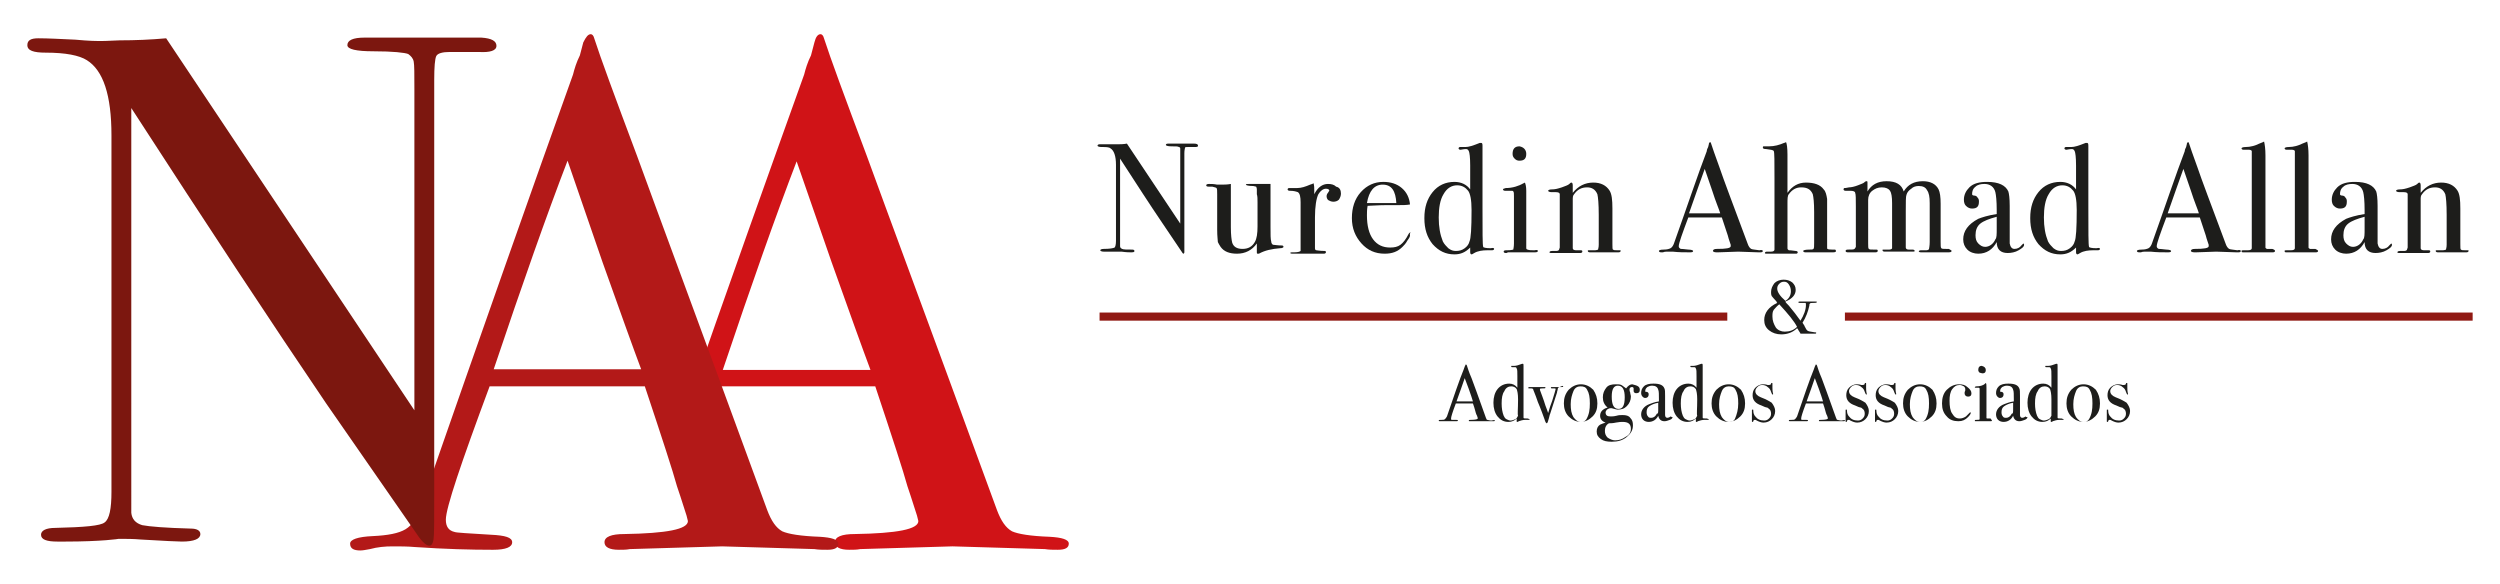 <svg xmlns="http://www.w3.org/2000/svg" xmlns:xlink="http://www.w3.org/1999/xlink" id="Layer_1" x="0px" y="0px" viewBox="0 0 365.6 85.4" style="enable-background:new 0 0 365.6 85.4;" xml:space="preserve"><style type="text/css">	.st0{fill:#D01317;}	.st1{fill:#B31918;}	.st2{fill:#7C170F;}	.st3{fill:#1D1D1B;}	.st4{fill:none;stroke:#901913;stroke-width:1.188;stroke-miterlimit:10;}</style><g>	<g>		<g>			<g>				<path class="st0" d="M98.7,64.3c9.1-26.1,13.2-37.5,18.9-53.4c0.2-0.8,0.5-1.8,1-2.8l0.5-1.9c0.2-0.8,0.5-1.2,0.9-1.2     c0.2,0,0.4,0.2,0.5,0.6c0.9,2.8,3,8.5,6.3,17.3c2.5,6.9,8.9,24.1,19,51.7c0.6,1.6,1.3,2.6,2.2,3.1c0.9,0.4,2.7,0.7,5.5,0.8     c1.8,0.1,2.8,0.4,2.8,1c0,0.6-0.5,0.9-1.6,0.9c-0.7,0-1.3,0-1.9-0.1l-13.5-0.4l-13.5,0.4c-0.5,0.1-1,0.1-1.6,0.1     c-1.4,0-2.1-0.4-2.1-1.1c0-0.8,1-1.2,2.9-1.2c6.2-0.1,9.3-0.7,9.3-1.9c0-0.1-0.1-0.3-0.2-0.8l-0.9-2.8l-0.5-1.5     c-0.6-2.2-2.2-7.1-4.7-14.6h-22.7c-4.2,11.3-4.8,11.8-4.8,13.5c0,1,0.9,7.8,1.7,8c0.2,0.1,0,0,3.3,0.2c2.1,0.1,3.1,0.4,3.1,1.1      M127.3,54.1c-1.2-3.2-3.1-8.5-5.7-15.8l-5.1-14.7c-3,7.8-6.6,18-10.8,30.5H127.3z"></path>			</g>			<g>				<path class="st1" d="M122.6,79.5c0,0.6-0.5,0.9-1.6,0.9c-0.7,0-1.3,0-1.9-0.1l-13.5-0.4l-13.5,0.4c-0.5,0.1-1,0.1-1.6,0.1     c-1.4,0-2.1-0.4-2.1-1.1c0-0.8,1-1.2,2.9-1.2c6.2-0.1,9.3-0.7,9.3-1.9c0-0.1-0.1-0.3-0.2-0.8l-0.9-2.8L99,71.1     c-0.6-2.2-2.2-7.1-4.7-14.6H71.6c-4.2,11.3-6.4,17.8-6.4,19.5c0,1,0.4,1.6,1.3,1.8c0.2,0.1,2,0.2,5.3,0.4     c2.1,0.1,3.1,0.4,3.1,1.1c0,0.7-0.9,1.1-2.8,1.1c-3.3,0-7-0.1-11.4-0.4c-1.1-0.1-2.2-0.1-3.3-0.1c-1.1,0-2.2,0.1-3.3,0.4     c-0.6,0.1-1,0.2-1.4,0.2c-1,0-1.5-0.3-1.5-1c0-0.6,1.1-1,3.3-1.1c2.2-0.1,3.8-0.4,4.8-1c1-0.6,1.8-1.8,2.3-3.5     c9.1-26.1,16.5-47.1,22.2-63c0.2-0.8,0.5-1.8,1-2.8l0.5-1.9C85.7,5.4,86,5,86.4,5c0.2,0,0.4,0.2,0.5,0.6c0.9,2.8,3,8.5,6.3,17.3     c2.5,6.9,8.9,24.1,19,51.7c0.6,1.6,1.3,2.6,2.2,3.1c0.9,0.4,2.7,0.7,5.5,0.8C121.6,78.6,122.6,78.9,122.6,79.5z M93.8,54.1     c-1.2-3.2-3.1-8.5-5.7-15.8L83,23.5c-3,7.8-6.6,18-10.8,30.5H93.8z"></path>			</g>		</g>		<g>			<path class="st2" d="M72.6,6.7c0,0.7-0.9,1-2.6,0.9h-2.3h-1.9c-1.1,0-1.8,0.2-2,0.6c-0.2,0.4-0.3,1.6-0.3,3.5v60.7    c0,3.7,0,5.9-0.1,6.5c-0.1,0.6-0.3,0.9-0.6,0.9c-0.4,0-0.9-0.4-1.5-1.2L47.7,59c-7.8-11.5-17.3-25.9-28.5-43.2V75    c0.1,0.9,0.6,1.5,1.6,1.8c1,0.2,3.4,0.4,7.1,0.5c0.9,0,1.4,0.3,1.4,0.8c0,0.7-0.9,1.1-2.7,1.1c-0.6,0-2.6-0.1-6-0.3    c-1.1-0.1-2.2-0.1-3.3-0.1c0.1,0-0.5,0.1-1.8,0.2c-1.3,0.1-3.3,0.2-6,0.2H8.4c-1.6,0-2.4-0.3-2.4-1c0-0.6,0.7-1,2.1-1    c4.2-0.1,6.6-0.3,7.2-0.8c0.7-0.5,1-2,1-4.5V19.8c0-5.9-1.2-9.5-3.6-11c-1.1-0.7-3.1-1.1-6-1.1C4.9,7.7,4,7.4,4,6.6    c0-0.7,0.5-1,1.6-1C7,5.6,8.8,5.7,11,5.8C13.1,6,14.3,6,14.5,6c0.2,0,1.2,0,3-0.1c2.3,0,4.6-0.1,6.8-0.3L60.6,60V13    c0-2.2,0-3.5-0.1-4c-0.1-0.5-0.4-0.8-0.8-1.1c-0.5-0.2-2.2-0.4-5.1-0.4c-2.5,0-3.8-0.3-3.8-0.9c0-0.7,0.8-1.1,2.5-1.1H57    c0.9,0,1.9,0,3,0c1.1,0,1.8,0,2,0c0.1,0,0.7,0,1.9,0c1.1,0,2.2,0,3.2,0h3.3C71.9,5.6,72.6,6,72.6,6.7z"></path>		</g>	</g>	<g>		<g>			<path class="st3" d="M175.2,21.3c0,0.2-0.2,0.2-0.6,0.2h-0.5h-0.4c-0.2,0-0.4,0-0.4,0.1c0,0.1-0.1,0.3-0.1,0.8v13.1    c0,0.8,0,1.3,0,1.4c0,0.1-0.1,0.2-0.1,0.2c-0.1,0-0.2-0.1-0.3-0.3l-2.9-4.3c-1.7-2.5-3.7-5.6-6.1-9.3V36c0,0.2,0.1,0.3,0.3,0.4    c0.2,0.1,0.7,0.1,1.5,0.1c0.2,0,0.3,0.1,0.3,0.2c0,0.2-0.2,0.2-0.6,0.2c-0.1,0-0.6,0-1.3-0.1c-0.2,0-0.5,0-0.7,0c0,0-0.1,0-0.4,0    c-0.3,0-0.7,0-1.3,0h-0.2c-0.3,0-0.5-0.1-0.5-0.2s0.2-0.2,0.5-0.2c0.9,0,1.4-0.1,1.6-0.2c0.1-0.1,0.2-0.4,0.2-1V24.1    c0-1.3-0.3-2.1-0.8-2.4c-0.2-0.2-0.7-0.2-1.3-0.2c-0.4,0-0.6-0.1-0.6-0.2c0-0.1,0.1-0.2,0.3-0.2c0.3,0,0.7,0,1.2,0    c0.5,0,0.7,0,0.7,0c0,0,0.3,0,0.6,0c0.5,0,1,0,1.5-0.1l7.8,11.7V22.6c0-0.5,0-0.8,0-0.9s-0.1-0.2-0.2-0.2    c-0.1-0.1-0.5-0.1-1.1-0.1c-0.5,0-0.8-0.1-0.8-0.2c0-0.2,0.2-0.2,0.5-0.2h0.8c0.2,0,0.4,0,0.6,0c0.2,0,0.4,0,0.4,0    c0,0,0.2,0,0.4,0c0.2,0,0.5,0,0.7,0h0.7C175,21,175.2,21.1,175.2,21.3z"></path>			<path class="st3" d="M187.7,36.1c0,0.1-0.2,0.2-0.5,0.2c-1.2,0.1-2.2,0.3-3.1,0.8c-0.1,0-0.1,0-0.2,0c-0.1,0-0.1-0.1-0.1-0.2    v-1.3c-0.7,1-1.7,1.5-2.9,1.5c-1.1,0-1.9-0.3-2.4-1c-0.2-0.3-0.3-0.5-0.4-0.7c0-0.2-0.1-0.8-0.1-1.8v-5.2c0-0.5,0-0.8-0.1-0.9    c-0.1-0.1-0.3-0.1-0.6-0.2h-0.3c-0.4,0-0.6,0-0.6-0.2c0-0.1,0.1-0.2,0.4-0.2c0.3,0,0.7,0,1.2,0.1c0.3,0,0.4,0,0.5,0    c0.5,0,1,0,1.5-0.1v6.3c0,1.2,0.1,1.9,0.2,2.3c0.2,0.6,0.7,0.9,1.5,0.9c0.8,0,1.4-0.3,1.8-1c0.3-0.5,0.4-1.3,0.4-2.3v-3.5    c0-0.5,0-0.9-0.1-1.2v-0.7c0-0.2-0.1-0.4-0.1-0.4c-0.1,0-0.3-0.1-0.5-0.1c-0.6,0-1-0.1-1-0.2c0-0.1,0.2-0.1,0.5-0.1h0.2    c0.1,0,0.5,0,1.2,0c0.9,0,1.5,0,1.7,0v6.3c0,1.1,0,1.8,0.1,2.1c0,0.3,0.2,0.5,0.3,0.5c0.2,0,0.6,0.1,1.3,0.1    C187.6,35.9,187.7,36,187.7,36.1z"></path>			<path class="st3" d="M196.1,28.3c0,0.3-0.1,0.6-0.3,0.9c-0.2,0.2-0.5,0.3-0.8,0.3c-0.3,0-0.5-0.1-0.7-0.2s-0.3-0.4-0.3-0.6    c0-0.2,0.1-0.4,0.2-0.5c0.1-0.2,0.2-0.3,0.2-0.3c0-0.2-0.2-0.3-0.5-0.3c-0.4,0-0.8,0.3-1.1,0.8c-0.3,0.6-0.5,1.8-0.5,3.4v4.5    c0,0.2,0.1,0.3,0.2,0.3c0.1,0,0.5,0.1,1.2,0.1c0.2,0,0.2,0.1,0.2,0.2c0,0.1-0.1,0.2-0.3,0.2c-0.3,0-0.7,0-1,0c-0.3,0-0.9,0-1.7,0    c-0.4,0-0.8,0-1,0c-0.2,0-0.4,0-0.8,0c-0.2,0-0.4,0-0.4-0.1c0-0.1,0.1-0.1,0.3-0.1h0.3c0.5,0,0.8-0.1,0.9-0.2c0-0.1,0-0.3,0-0.8    v-6.3c0-0.8-0.1-1.3-0.4-1.5c-0.3-0.1-0.6-0.2-1.2-0.2c-0.2,0-0.3-0.1-0.3-0.2c0-0.1,0.1-0.2,0.2-0.2h0.2c0.2,0,0.5,0,0.7,0    c0.2,0,0.3,0,0.3,0c0.6,0,1.2-0.2,1.9-0.5l0.3-0.1l0.2-0.1c0.1,0.4,0.1,0.7,0.1,1.1v0.5c0.5-1,1.2-1.5,2-1.5    c0.5,0,0.9,0.1,1.2,0.4C195.9,27.4,196.1,27.8,196.1,28.3z"></path>			<path class="st3" d="M206.2,34.4c0,0.2-0.1,0.4-0.4,0.8c-0.2,0.4-0.5,0.7-0.7,0.9c-0.7,0.7-1.5,1-2.6,1c-1.4,0-2.5-0.5-3.4-1.5    c-0.9-1-1.4-2.2-1.4-3.7c0-1.5,0.4-2.8,1.3-3.8c0.9-1,2-1.5,3.3-1.5c1.1,0,2,0.3,2.7,0.9c0.7,0.6,1.1,1.4,1.2,2.4    c-0.5,0.1-1.1,0.1-1.9,0.1h-1.6c-0.1,0-1,0-2.7,0.1c-0.1,0.5-0.1,1-0.1,1.4c0,1.5,0.3,2.7,0.9,3.5c0.6,0.8,1.4,1.2,2.5,1.2    c0.6,0,1.1-0.1,1.5-0.4c0.4-0.3,0.8-0.8,1.2-1.6c0.1-0.1,0.1-0.2,0.3-0.2C206.1,34.2,206.2,34.3,206.2,34.4z M204.2,29.7    c-0.1-1.8-0.7-2.7-2-2.7c-1.2,0-2,0.9-2.3,2.7H204.2z"></path>			<path class="st3" d="M218.5,36.4c0,0.1-0.1,0.2-0.3,0.2h-0.1c-0.1,0-0.3,0-0.4,0h-0.2c-0.7,0-1.4,0.1-1.9,0.4    c-0.2,0.1-0.3,0.2-0.4,0.2c-0.1,0-0.2-0.1-0.2-0.3l0-0.7c-0.7,0.7-1.4,1-2.3,1c-1.3,0-2.3-0.5-3.2-1.5c-0.8-1-1.2-2.2-1.2-3.8    c0-1.6,0.4-2.8,1.2-3.8c0.8-1,1.9-1.5,3.2-1.5c1,0,1.8,0.4,2.3,1.1v-3.5c0-1.2-0.1-1.9-0.2-2.1c-0.1-0.2-0.2-0.3-0.4-0.3    c-0.4,0-0.7,0.1-0.8,0.1c-0.2,0-0.3-0.1-0.3-0.2c0-0.1,0.1-0.2,0.2-0.2l0.8,0c0.5,0,1.1-0.2,2.1-0.6c0.1,0,0.1,0,0.2,0    c0.2,0,0.2,0.2,0.2,0.5c0,0.1,0,0.3,0,0.5c0,0.2,0,0.5,0,0.6v7.8c0,3.6,0,5.5,0.1,5.8c0,0.1,0.4,0.2,1.1,0.2    C218.4,36.2,218.5,36.3,218.5,36.4z M215.2,30.7c0-1.5-0.2-2.4-0.5-2.8c-0.4-0.5-0.9-0.8-1.6-0.8c-0.8,0-1.5,0.4-2,1.3    c-0.5,0.8-0.7,2-0.7,3.4c0,1.4,0.2,2.5,0.6,3.5c0.2,0.4,0.5,0.7,0.8,1c0.4,0.3,0.7,0.4,1.1,0.4c0.5,0,0.9-0.1,1.3-0.4    c0.4-0.3,0.6-0.6,0.7-1C215.1,34.9,215.2,33.4,215.2,30.7z"></path>			<path class="st3" d="M224.9,36.7c0,0.1-0.1,0.2-0.4,0.2c0,0-0.2,0-0.5,0c-0.5,0-0.8,0-1.1,0h-2.4c-0.1,0.1-0.2,0.1-0.3,0.1    c-0.2,0-0.3-0.1-0.3-0.2c0-0.2,0.2-0.2,0.5-0.2c0.6,0,0.9-0.1,0.9-0.1s0.1-0.4,0.1-0.9v-6.9c0-0.4,0-0.6-0.1-0.7    c0-0.1-0.1-0.1-0.3-0.1h-0.7c-0.1,0-0.1,0-0.2,0c-0.2,0-0.3-0.1-0.3-0.2c0-0.1,0.1-0.1,0.4-0.2c1,0,1.9-0.3,2.6-0.7l0.2-0.1    c0.1,0.2,0.2,0.6,0.2,1.2c0,0,0,0,0,0.2c0,0.2,0,0.5,0,0.9v6.2c0,0.6,0,1,0,1.1c0,0.1,0.1,0.2,0.2,0.2c0.2,0.1,0.6,0.1,1,0.1    C224.8,36.5,224.9,36.6,224.9,36.7z M223.2,22.5c0,0.7-0.3,1-1,1c-0.3,0-0.5-0.1-0.7-0.3c-0.2-0.2-0.3-0.4-0.3-0.7    c0-0.7,0.3-1.1,1-1.1C222.8,21.5,223.2,21.9,223.2,22.5z"></path>			<path class="st3" d="M237,36.7c0,0.1-0.1,0.2-0.3,0.2h-0.3c-0.3,0-0.6,0-1.1,0c-1.5,0-2.4,0-2.6,0h-0.2c-0.2,0-0.3-0.1-0.3-0.2    c0-0.1,0-0.1,0.1-0.1c0.1,0,0.4,0,0.9,0c0.3,0,0.5-0.1,0.5-0.1c0-0.1,0.1-0.3,0.1-0.7v-4.4c0-1.6-0.1-2.6-0.2-3    c-0.3-0.7-0.8-1-1.5-1c-0.8,0-1.4,0.3-1.9,1c-0.2,0.2-0.2,0.5-0.2,0.8v7.1c0,0.2,0.2,0.3,0.5,0.3l0.7,0c0.2,0,0.2,0.1,0.2,0.2    c0,0.1-0.1,0.2-0.3,0.2h-0.4c-0.3,0-0.9,0-1.6,0c-0.2,0-0.5,0-1.1,0s-0.9,0-1,0h-0.1c-0.2,0-0.3,0-0.3-0.1c0-0.1,0.1-0.2,0.4-0.2    c0.2,0,0.4,0,0.6,0c0.2,0,0.4-0.1,0.4-0.2l0.1-0.3v-4.9c0-1.7,0-2.7,0-2.9c0-0.2-0.2-0.3-0.6-0.3c-0.1,0-0.3,0-0.5,0h-0.1    c-0.3,0-0.5-0.1-0.5-0.2c0-0.1,0.2-0.2,0.5-0.2c0.5,0,0.9-0.1,1.5-0.3c0.5-0.2,0.9-0.3,1.1-0.5c0.1-0.1,0.2-0.2,0.3-0.2    c0.1,0,0.2,0.1,0.2,0.4v1.1c0.8-1,1.8-1.5,3-1.5c1.1,0,1.9,0.4,2.4,1.2c0.3,0.5,0.4,1.3,0.4,2.6v5.2c0,0.5,0,0.8,0.1,0.8    c0.1,0.1,0.3,0.1,0.7,0.1c0,0,0.1,0,0.3,0h0.2C236.9,36.6,237,36.6,237,36.7z"></path>			<path class="st3" d="M257.8,36.7c0,0.1-0.1,0.2-0.3,0.2c-0.2,0-0.3,0-0.4,0l-2.9-0.1l-2.9,0.1c-0.1,0-0.2,0-0.3,0    c-0.3,0-0.5-0.1-0.5-0.2c0-0.2,0.2-0.3,0.6-0.3c1.3,0,2-0.1,2-0.4c0,0,0-0.1,0-0.2l-0.2-0.6l-0.1-0.3c-0.1-0.5-0.5-1.5-1-3.1    h-4.9c-0.9,2.4-1.4,3.8-1.4,4.2c0,0.2,0.1,0.3,0.3,0.4c0,0,0.4,0,1.1,0.1c0.4,0,0.7,0.1,0.7,0.2c0,0.2-0.2,0.2-0.6,0.2    c-0.7,0-1.5,0-2.4-0.1c-0.2,0-0.5,0-0.7,0c-0.2,0-0.5,0-0.7,0.1c-0.1,0-0.2,0-0.3,0c-0.2,0-0.3-0.1-0.3-0.2    c0-0.1,0.2-0.2,0.7-0.2c0.5,0,0.8-0.1,1-0.2c0.2-0.1,0.4-0.4,0.5-0.7c2-5.6,3.5-10.1,4.8-13.5c0-0.2,0.1-0.4,0.2-0.6l0.1-0.4    c0-0.2,0.1-0.3,0.2-0.3c0,0,0.1,0,0.1,0.1c0.2,0.6,0.6,1.8,1.3,3.7c0.5,1.5,1.9,5.2,4.1,11.1c0.1,0.3,0.3,0.6,0.5,0.7    c0.2,0.1,0.6,0.1,1.2,0.2C257.6,36.5,257.8,36.6,257.8,36.7z M251.6,31.3c-0.2-0.7-0.7-1.8-1.2-3.4l-1.1-3.2    c-0.6,1.7-1.4,3.9-2.3,6.5H251.6z"></path>			<path class="st3" d="M268.5,36.7c0,0.1-0.1,0.2-0.4,0.2c-0.1,0-0.2,0-0.3,0c-0.5,0-1.7,0-3.5,0h-0.3c-0.2,0-0.3-0.1-0.3-0.2    c0-0.1,0.3-0.2,0.9-0.2c0.3,0,0.5,0,0.6-0.1c0.1-0.1,0.1-0.4,0.1-0.9V31c0-1.4-0.1-2.2-0.2-2.6c-0.3-0.7-0.8-1-1.7-1    c-0.7,0-1.3,0.3-1.8,1c-0.2,0.2-0.2,0.7-0.2,1.4v5.8c0,0.4,0,0.6,0,0.7c0,0.2,0.1,0.2,0.2,0.3c0.1,0,0.4,0,1,0.1    c0.2,0,0.3,0.1,0.3,0.2c0,0.1-0.1,0.2-0.2,0.2h-0.2h-1.8c-1.3,0-2,0-2.1,0h-0.2c-0.2,0-0.3,0-0.3-0.1c0-0.1,0.1-0.2,0.3-0.2h0.3    l0.3,0c0.3,0,0.5-0.1,0.5-0.3V26c0-2.4,0-3.7-0.1-3.9c-0.1-0.2-0.5-0.2-1.1-0.3c-0.4,0-0.5-0.1-0.5-0.2c0-0.1,0-0.2,0.1-0.2    c0.1,0,0.3,0,0.8,0c0.8,0,1.5-0.2,2.2-0.5c0.1,0,0.2-0.1,0.3-0.1c0.1,0.2,0.2,0.8,0.2,1.8v5.6c0.7-1,1.6-1.5,2.7-1.5    c1.2,0,2.1,0.3,2.6,1c0.3,0.3,0.4,0.8,0.5,1.4c0,0.2,0,0.7,0,1.5v5.7c0,0.2,0.4,0.2,1.2,0.2C268.4,36.6,268.5,36.6,268.5,36.7z"></path>			<path class="st3" d="M285.4,36.7c0,0.1-0.1,0.2-0.4,0.2c0,0-0.2,0-0.5,0c-0.3,0-0.7,0-1.2,0c0,0-0.8,0-2.4,0    c-0.2,0-0.3-0.1-0.3-0.1c0-0.1,0.1-0.2,0.3-0.2h0.2h0.6c0.2,0,0.4-0.1,0.4-0.2c0-0.1,0.1-0.4,0.1-1v-5.7c0-0.9-0.1-1.5-0.4-1.9    c-0.2-0.4-0.6-0.6-1.2-0.6c-0.4,0-0.8,0.1-1.1,0.4c-0.3,0.2-0.6,0.5-0.7,0.9c-0.1,0.2-0.1,1.1-0.1,2.5v4.3c0,0.5,0,0.8,0,0.9    c0,0.2,0.2,0.3,0.4,0.3h0.6c0.2,0,0.3,0.1,0.3,0.2c0,0.1-0.1,0.1-0.3,0.1h-0.2c-0.2,0-0.7,0-1.5,0c-0.3,0-0.7,0-1.2,0    c-0.5,0-0.8,0-0.9,0h-0.3c-0.2,0-0.3-0.1-0.3-0.2c0-0.1,0-0.1,0.1-0.1c0.1,0,0.4,0,0.9,0c0.2,0,0.4-0.1,0.4-0.2l0-0.3v-6.3    c0-0.9-0.1-1.5-0.3-1.8c-0.2-0.3-0.6-0.5-1.2-0.5c-0.6,0-1,0.2-1.4,0.5c-0.4,0.3-0.6,0.8-0.6,1.3v6.4c0,0.5,0,0.7,0.1,0.8    c0.1,0.1,0.3,0.1,0.7,0.1h0.2c0.1,0,0.2,0,0.2,0c0.2,0,0.2,0.1,0.2,0.2c0,0.1-0.1,0.2-0.3,0.2h-0.2c-0.4,0-0.9,0-1.7,0h-2.2    c-0.2,0-0.3-0.1-0.3-0.2c0-0.1,0.1-0.2,0.3-0.2c0.6,0,0.9,0,1-0.1c0.1-0.1,0.1-0.1,0.2-0.3v-5.9c0-1.1,0-1.8-0.1-2    c0-0.2-0.3-0.3-0.7-0.3h-0.3c-0.1,0-0.3,0-0.4,0c-0.2,0-0.3-0.1-0.3-0.2c0-0.1,0-0.1,0.1-0.2c0.1,0,0.3,0,0.7-0.1    c0.3,0,0.8-0.1,1.3-0.3c0.5-0.2,0.8-0.3,0.9-0.4c0.2-0.2,0.3-0.2,0.4-0.2c0.1,0,0.1,0.1,0.1,0.2c0,0.1,0,0.5,0,1.3    c0.6-1,1.5-1.5,2.8-1.5c1.4,0,2.2,0.5,2.5,1.5c0.6-1,1.5-1.5,2.8-1.5c1.1,0,1.9,0.4,2.3,1.2c0.2,0.4,0.3,1.1,0.3,2.1v5.6    c0,0.5,0,0.8,0.1,0.9c0.1,0.1,0.3,0.1,0.7,0.1h0.4C285.3,36.6,285.4,36.6,285.4,36.7z"></path>			<path class="st3" d="M296,35.8c0,0.3-0.3,0.5-0.8,0.8c-0.5,0.3-1.1,0.4-1.6,0.4c-1,0-1.6-0.5-1.6-1.6c-0.6,1.1-1.5,1.7-2.7,1.7    c-0.6,0-1.2-0.2-1.6-0.6c-0.4-0.4-0.6-0.9-0.6-1.5c0-1.2,0.7-2.2,2.2-3c0.5-0.2,1.4-0.5,2.7-0.7v-0.6c0-1.3-0.1-2.2-0.2-2.6    c-0.2-0.8-0.8-1.2-1.6-1.2c-0.5,0-1,0.1-1.3,0.4c-0.4,0.3-0.5,0.7-0.5,1.1c0,0.1,0.1,0.2,0.3,0.2c0.2,0,0.4,0.1,0.5,0.3    c0.2,0.2,0.2,0.4,0.2,0.6c0,0.7-0.3,1-1,1c-0.3,0-0.6-0.1-0.9-0.4c-0.2-0.2-0.3-0.5-0.3-0.9c0-0.7,0.3-1.3,0.8-1.8    c0.6-0.6,1.5-0.8,2.6-0.8c1.7,0,2.7,0.5,3.1,1.4c0.1,0.3,0.2,1,0.2,2.1v4.3c0,0.7,0,1.1,0,1.2c0.1,0.5,0.3,0.8,0.7,0.8    c0.4,0,0.8-0.2,1-0.5c0.2-0.2,0.3-0.3,0.3-0.3C296,35.7,296,35.7,296,35.8z M292,33.4v-1.7c-1.1,0.3-1.9,0.6-2.4,1    c-0.5,0.4-0.7,1-0.7,1.7c0,0.5,0.1,0.9,0.4,1.2c0.3,0.3,0.6,0.5,1,0.5c0.6,0,1.2-0.4,1.5-1.1C292,34.8,292,34.3,292,33.4z"></path>			<path class="st3" d="M307.1,36.4c0,0.1-0.1,0.2-0.3,0.2h-0.1c-0.1,0-0.3,0-0.4,0h-0.2c-0.7,0-1.4,0.1-1.9,0.4    c-0.2,0.1-0.3,0.2-0.4,0.2c-0.1,0-0.2-0.1-0.2-0.3l0-0.7c-0.7,0.7-1.4,1-2.3,1c-1.3,0-2.3-0.5-3.2-1.5c-0.8-1-1.2-2.2-1.2-3.8    c0-1.6,0.4-2.8,1.2-3.8c0.8-1,1.9-1.5,3.2-1.5c1,0,1.8,0.4,2.3,1.1v-3.5c0-1.2-0.1-1.9-0.2-2.1c-0.1-0.2-0.2-0.3-0.4-0.3    c-0.4,0-0.7,0.1-0.8,0.1c-0.2,0-0.3-0.1-0.3-0.2c0-0.1,0.1-0.2,0.2-0.2l0.8,0c0.5,0,1.1-0.2,2.1-0.6c0.1,0,0.1,0,0.2,0    c0.2,0,0.2,0.2,0.2,0.5c0,0.1,0,0.3,0,0.5c0,0.2,0,0.5,0,0.6v7.8c0,3.6,0,5.5,0.1,5.8c0,0.1,0.4,0.2,1.1,0.2    C307,36.2,307.1,36.3,307.1,36.4z M303.7,30.7c0-1.5-0.2-2.4-0.5-2.8c-0.4-0.5-0.9-0.8-1.6-0.8c-0.8,0-1.5,0.4-2,1.3    c-0.5,0.8-0.7,2-0.7,3.4c0,1.4,0.2,2.5,0.6,3.5c0.2,0.4,0.5,0.7,0.8,1c0.4,0.3,0.7,0.4,1.1,0.4c0.5,0,0.9-0.1,1.3-0.4    c0.4-0.3,0.6-0.6,0.7-1C303.6,34.9,303.7,33.4,303.7,30.7z"></path>			<path class="st3" d="M327.7,36.7c0,0.1-0.1,0.2-0.3,0.2c-0.2,0-0.3,0-0.4,0l-2.9-0.1l-2.9,0.1c-0.1,0-0.2,0-0.3,0    c-0.3,0-0.5-0.1-0.5-0.2c0-0.2,0.2-0.3,0.6-0.3c1.3,0,2-0.1,2-0.4c0,0,0-0.1,0-0.2l-0.2-0.6l-0.1-0.3c-0.1-0.5-0.5-1.5-1-3.1    h-4.9c-0.9,2.4-1.4,3.8-1.4,4.2c0,0.2,0.1,0.3,0.3,0.4c0,0,0.4,0,1.1,0.1c0.4,0,0.7,0.1,0.7,0.2c0,0.2-0.2,0.2-0.6,0.2    c-0.7,0-1.5,0-2.4-0.1c-0.2,0-0.5,0-0.7,0s-0.5,0-0.7,0.1c-0.1,0-0.2,0-0.3,0c-0.2,0-0.3-0.1-0.3-0.2c0-0.1,0.2-0.2,0.7-0.2    c0.5,0,0.8-0.1,1-0.2c0.2-0.1,0.4-0.4,0.5-0.7c2-5.6,3.5-10.1,4.8-13.5c0-0.2,0.1-0.4,0.2-0.6l0.1-0.4c0-0.2,0.1-0.3,0.2-0.3    c0,0,0.1,0,0.1,0.1c0.2,0.6,0.6,1.8,1.3,3.7c0.5,1.5,1.9,5.2,4.1,11.1c0.1,0.3,0.3,0.6,0.5,0.7c0.2,0.1,0.6,0.1,1.2,0.2    C327.5,36.5,327.7,36.6,327.7,36.7z M321.6,31.3c-0.2-0.7-0.7-1.8-1.2-3.4l-1.1-3.2c-0.6,1.7-1.4,3.9-2.3,6.5H321.6z"></path>			<path class="st3" d="M332.7,36.7c0,0.1-0.1,0.2-0.3,0.2h-0.3c0,0-0.4,0-1.2,0h-0.7c-0.1,0-0.7,0-1.8,0c-0.1,0-0.2,0-0.3,0    c-0.2,0-0.3,0-0.3-0.2c0-0.1,0.1-0.1,0.3-0.1h0.6c0.4,0,0.6-0.1,0.6-0.3c0-0.1,0-0.7,0-1.8V22.9c0-0.5,0-0.8,0-0.8    c0-0.1-0.2-0.2-0.4-0.2h-0.2h-0.6c-0.2,0-0.3-0.1-0.3-0.2c0-0.1,0.2-0.2,0.6-0.2c0.7,0,1.4-0.2,2-0.5l0.5-0.2l0.2-0.1    c0.1,0.4,0.2,1.1,0.2,2v1.6v11.1c0,0.5,0,0.7,0,0.8c0,0.1,0.1,0.1,0.2,0.2c0,0,0.3,0,0.8,0C332.6,36.5,332.7,36.6,332.7,36.7z"></path>			<path class="st3" d="M339,36.7c0,0.1-0.1,0.2-0.3,0.2h-0.3c0,0-0.4,0-1.2,0h-0.7c-0.1,0-0.7,0-1.8,0c-0.1,0-0.2,0-0.3,0    c-0.2,0-0.3,0-0.3-0.2c0-0.1,0.1-0.1,0.3-0.1h0.6c0.4,0,0.6-0.1,0.6-0.3c0-0.1,0-0.7,0-1.8V22.9c0-0.5,0-0.8,0-0.8    c0-0.1-0.2-0.2-0.4-0.2H335h-0.6c-0.2,0-0.3-0.1-0.3-0.2c0-0.1,0.2-0.2,0.6-0.2c0.7,0,1.4-0.2,2-0.5l0.5-0.2l0.2-0.1    c0.1,0.4,0.2,1.1,0.2,2v1.6v11.1c0,0.5,0,0.7,0,0.8c0,0.1,0.1,0.1,0.2,0.2c0,0,0.3,0,0.8,0C338.8,36.5,339,36.6,339,36.7z"></path>			<path class="st3" d="M349.8,35.8c0,0.3-0.3,0.5-0.8,0.8c-0.5,0.3-1.1,0.4-1.6,0.4c-1,0-1.6-0.5-1.6-1.6c-0.6,1.1-1.5,1.7-2.7,1.7    c-0.6,0-1.2-0.2-1.6-0.6c-0.4-0.4-0.6-0.9-0.6-1.5c0-1.2,0.7-2.2,2.2-3c0.5-0.2,1.4-0.5,2.7-0.7v-0.6c0-1.3-0.1-2.2-0.2-2.6    c-0.2-0.8-0.8-1.2-1.6-1.2c-0.5,0-1,0.1-1.3,0.4c-0.4,0.3-0.5,0.7-0.5,1.1c0,0.1,0.1,0.2,0.3,0.2c0.2,0,0.4,0.1,0.5,0.3    c0.2,0.2,0.2,0.4,0.2,0.6c0,0.7-0.3,1-1,1c-0.3,0-0.6-0.1-0.9-0.4c-0.2-0.2-0.3-0.5-0.3-0.9c0-0.7,0.3-1.3,0.8-1.8    c0.6-0.6,1.5-0.8,2.6-0.8c1.7,0,2.7,0.5,3.1,1.4c0.1,0.3,0.2,1,0.2,2.1v4.3c0,0.7,0,1.1,0,1.2c0.1,0.5,0.3,0.8,0.7,0.8    c0.4,0,0.8-0.2,1-0.5c0.2-0.2,0.3-0.3,0.3-0.3C349.8,35.7,349.8,35.7,349.8,35.8z M345.8,33.4v-1.7c-1.1,0.3-1.9,0.6-2.4,1    c-0.5,0.4-0.7,1-0.7,1.7c0,0.5,0.1,0.9,0.4,1.2c0.3,0.3,0.6,0.5,1,0.5c0.6,0,1.2-0.4,1.5-1.1C345.8,34.8,345.8,34.3,345.8,33.4z"></path>			<path class="st3" d="M361,36.7c0,0.1-0.1,0.2-0.3,0.2h-0.3c-0.3,0-0.6,0-1.1,0c-1.5,0-2.4,0-2.6,0h-0.2c-0.2,0-0.3-0.1-0.3-0.2    c0-0.1,0-0.1,0.1-0.1c0.1,0,0.4,0,0.9,0c0.3,0,0.5-0.1,0.5-0.1c0-0.1,0.1-0.3,0.1-0.7v-4.4c0-1.6-0.1-2.6-0.2-3    c-0.3-0.7-0.8-1-1.5-1c-0.8,0-1.4,0.3-1.9,1c-0.2,0.2-0.2,0.5-0.2,0.8v7.1c0,0.2,0.2,0.3,0.5,0.3l0.7,0c0.2,0,0.2,0.1,0.2,0.2    c0,0.1-0.1,0.2-0.3,0.2h-0.4c-0.3,0-0.9,0-1.6,0c-0.2,0-0.5,0-1.1,0c-0.6,0-0.9,0-1,0h-0.1c-0.2,0-0.3,0-0.3-0.1    c0-0.1,0.1-0.2,0.4-0.2c0.2,0,0.4,0,0.6,0c0.2,0,0.4-0.1,0.4-0.2l0.1-0.3v-4.9c0-1.7,0-2.7,0-2.9c0-0.2-0.2-0.3-0.6-0.3    c-0.1,0-0.3,0-0.5,0h-0.1c-0.3,0-0.5-0.1-0.5-0.2c0-0.1,0.2-0.2,0.5-0.2c0.5,0,0.9-0.1,1.5-0.3c0.5-0.2,0.9-0.3,1.1-0.5    c0.1-0.1,0.2-0.2,0.3-0.2c0.1,0,0.2,0.1,0.2,0.4v1.1c0.8-1,1.8-1.5,3-1.5c1.1,0,1.9,0.4,2.4,1.2c0.3,0.5,0.4,1.3,0.4,2.6v5.2    c0,0.5,0,0.8,0.1,0.8c0.1,0.1,0.3,0.1,0.7,0.1c0,0,0.1,0,0.3,0h0.2C360.9,36.6,361,36.6,361,36.7z"></path>		</g>		<g>			<path class="st3" d="M218.6,61.5c0,0.1-0.1,0.1-0.2,0.1c-0.1,0-0.2,0-0.2,0l-1.5,0l-1.5,0c-0.1,0-0.1,0-0.2,0    c-0.2,0-0.2,0-0.2-0.1c0-0.1,0.1-0.1,0.3-0.1c0.7,0,1-0.1,1-0.2c0,0,0,0,0-0.1l-0.1-0.3l-0.1-0.2c-0.1-0.2-0.2-0.8-0.5-1.6h-2.5    c-0.5,1.3-0.7,2-0.7,2.2c0,0.1,0,0.2,0.1,0.2c0,0,0.2,0,0.6,0c0.2,0,0.3,0,0.3,0.1c0,0.1-0.1,0.1-0.3,0.1c-0.4,0-0.8,0-1.3,0    c-0.1,0-0.2,0-0.4,0c-0.1,0-0.2,0-0.4,0c-0.1,0-0.1,0-0.2,0c-0.1,0-0.2,0-0.2-0.1c0-0.1,0.1-0.1,0.4-0.1c0.2,0,0.4,0,0.5-0.1    c0.1-0.1,0.2-0.2,0.3-0.4c1-2.9,1.8-5.3,2.5-7c0-0.1,0.1-0.2,0.1-0.3l0.1-0.2c0-0.1,0.1-0.1,0.1-0.1c0,0,0,0,0.1,0.1    c0.1,0.3,0.3,1,0.7,1.9c0.3,0.8,1,2.7,2.1,5.8c0.1,0.2,0.1,0.3,0.2,0.3c0.1,0,0.3,0.1,0.6,0.1C218.5,61.4,218.6,61.4,218.6,61.5z     M215.4,58.7c-0.1-0.4-0.3-0.9-0.6-1.8l-0.6-1.6c-0.3,0.9-0.7,2-1.2,3.4H215.4z"></path>			<path class="st3" d="M223.7,61.3c0,0.1-0.1,0.1-0.2,0.1h-0.1c-0.1,0-0.1,0-0.2,0h-0.1c-0.4,0-0.7,0.1-1,0.2    c-0.1,0.1-0.2,0.1-0.2,0.1c-0.1,0-0.1,0-0.1-0.1l0-0.4c-0.3,0.3-0.7,0.5-1.2,0.5c-0.7,0-1.2-0.3-1.6-0.8c-0.4-0.5-0.6-1.2-0.6-2    c0-0.8,0.2-1.5,0.6-2c0.4-0.5,1-0.8,1.7-0.8c0.5,0,0.9,0.2,1.2,0.6V55c0-0.6,0-1-0.1-1.1c0-0.1-0.1-0.2-0.2-0.2    c-0.2,0-0.4,0-0.4,0c-0.1,0-0.2,0-0.2-0.1c0-0.1,0-0.1,0.1-0.1l0.4,0c0.2,0,0.6-0.1,1.1-0.3c0,0,0.1,0,0.1,0    c0.1,0,0.1,0.1,0.1,0.3c0,0,0,0.1,0,0.2c0,0.1,0,0.2,0,0.3v4.1c0,1.9,0,2.9,0,3c0,0.1,0.2,0.1,0.6,0.1    C223.7,61.3,223.7,61.3,223.7,61.3z M222,58.4c0-0.8-0.1-1.2-0.2-1.5c-0.2-0.3-0.5-0.4-0.8-0.4c-0.4,0-0.8,0.2-1,0.7    c-0.3,0.4-0.4,1-0.4,1.8c0,0.7,0.1,1.3,0.3,1.8c0.1,0.2,0.2,0.4,0.4,0.5c0.2,0.1,0.4,0.2,0.6,0.2c0.2,0,0.5-0.1,0.7-0.2    c0.2-0.1,0.3-0.3,0.4-0.5C221.9,60.6,222,59.8,222,58.4z"></path>			<path class="st3" d="M228.6,56.5c0,0.1-0.1,0.1-0.2,0.1c-0.1,0-0.1,0-0.2,0h-0.1c-0.1,0-0.3,0.1-0.3,0.3c0,0.2-0.1,0.3-0.1,0.5    l-1,3.1c-0.1,0.2-0.1,0.4-0.2,0.7c-0.1,0.4-0.2,0.7-0.3,0.7c-0.1,0-0.1-0.1-0.2-0.2c0-0.1-0.1-0.2-0.1-0.3c-0.6-1.7-1-2.6-1-2.6    c-0.4-1.2-0.7-1.8-0.7-1.9c-0.1-0.1-0.2-0.1-0.3-0.1h-0.3c-0.1,0-0.1,0-0.1-0.1c0-0.1,0.1-0.1,0.2-0.1h0.8c0.1,0,0.4,0,0.7,0    c0.4,0,0.6,0,0.6,0h0.1c0.1,0,0.1,0,0.1,0.1c0,0.1-0.1,0.1-0.4,0.1c-0.2,0-0.4,0-0.4,0.1c0,0.1,0,0.2,0.1,0.4    c0.1,0.3,0.4,1,0.7,2c0.2,0.5,0.3,0.8,0.4,1.1c0.2-0.7,0.4-1.3,0.6-1.8c0.3-1,0.5-1.6,0.5-1.7c0-0.1-0.1-0.1-0.2-0.1    c-0.1,0-0.1,0-0.2,0h-0.1c-0.1,0-0.2,0-0.2-0.1c0,0,0-0.1,0.1-0.1h0.7h0.5C228.5,56.4,228.6,56.4,228.6,56.5z"></path>			<path class="st3" d="M233.6,59c0,0.8-0.2,1.4-0.7,1.9c-0.5,0.5-1.1,0.8-1.7,0.8c-0.7,0-1.3-0.3-1.8-0.8c-0.5-0.5-0.7-1.2-0.7-1.9    c0-0.8,0.2-1.4,0.7-2c0.5-0.5,1.1-0.8,1.8-0.8c0.7,0,1.3,0.3,1.8,0.8C233.4,57.6,233.6,58.2,233.6,59z M232.5,59    c0-0.9-0.1-1.5-0.4-2c-0.2-0.4-0.5-0.5-1-0.5c-0.4,0-0.8,0.2-1,0.7c-0.2,0.5-0.4,1.1-0.4,1.9c0,0.8,0.1,1.4,0.4,1.9    c0.3,0.4,0.6,0.7,1.1,0.7c0.4,0,0.6-0.1,0.8-0.4C232.4,60.6,232.5,59.9,232.5,59z"></path>			<path class="st3" d="M239.8,57c0,0.4-0.2,0.5-0.5,0.5c-0.1,0-0.2,0-0.3-0.1c-0.1-0.1-0.1-0.2-0.1-0.3c0,0,0-0.1,0-0.1    c0-0.1,0-0.1,0-0.2c0-0.1-0.1-0.2-0.2-0.2c-0.1,0-0.2,0-0.3,0.1c-0.1,0.1-0.1,0.2-0.1,0.3c0,0,0,0.2,0.1,0.4    c0,0.2,0.1,0.4,0.1,0.6c0,0.5-0.2,1-0.6,1.4c-0.4,0.4-0.8,0.5-1.4,0.5c-0.1,0-0.4-0.1-0.8-0.2c-0.1,0-0.2,0-0.2,0    c-0.2,0-0.3,0.1-0.5,0.2c-0.1,0.1-0.2,0.3-0.2,0.4c0,0.4,0.2,0.6,0.7,0.6c0.2,0,0.5,0,0.9-0.1c0.3-0.1,0.6-0.1,0.9-0.1    c0.5,0,0.9,0.1,1.1,0.4c0.3,0.3,0.4,0.6,0.4,1.1c0,0.7-0.3,1.2-0.9,1.7c-0.6,0.5-1.3,0.7-2.2,0.7c-0.7,0-1.2-0.1-1.6-0.4    c-0.4-0.3-0.6-0.6-0.6-1.1c0-0.5,0.2-0.8,0.5-1c0.2-0.1,0.5-0.2,0.8-0.3c-0.6-0.2-0.8-0.6-0.8-1c0-0.6,0.4-1,1.1-1.2    c-0.5-0.4-0.7-0.9-0.7-1.5c0-0.6,0.2-1,0.5-1.4s0.8-0.5,1.4-0.5c0.3,0,0.6,0,0.8,0.1c0.2,0.1,0.4,0.3,0.7,0.5    c0.3-0.4,0.6-0.6,0.9-0.6C239.6,56.4,239.8,56.6,239.8,57z M238.5,62.7c0-0.7-0.4-1-1.2-1c-0.2,0-0.5,0-1,0.1    c-0.4,0.1-0.8,0.1-1,0.1c-0.4,0.2-0.6,0.6-0.6,1.1c0,0.4,0.1,0.7,0.4,1c0.3,0.2,0.7,0.4,1.1,0.4c0.6,0,1.1-0.2,1.5-0.5    C238.3,63.6,238.5,63.2,238.5,62.7z M237.6,58.1c0-1.1-0.3-1.7-1-1.7c-0.6,0-0.9,0.5-0.9,1.6c0,1.2,0.3,1.8,1,1.8    C237.3,59.8,237.6,59.3,237.6,58.1z"></path>			<path class="st3" d="M244.6,61c0,0.1-0.1,0.3-0.4,0.4c-0.3,0.1-0.5,0.2-0.8,0.2c-0.5,0-0.8-0.3-0.9-0.8c-0.3,0.6-0.8,0.9-1.4,0.9    c-0.3,0-0.6-0.1-0.8-0.3c-0.2-0.2-0.3-0.5-0.3-0.8c0-0.6,0.4-1.2,1.2-1.5c0.3-0.1,0.7-0.3,1.4-0.4v-0.3c0-0.7,0-1.2-0.1-1.4    c-0.1-0.4-0.4-0.6-0.9-0.6c-0.3,0-0.5,0.1-0.7,0.2c-0.2,0.2-0.3,0.3-0.3,0.6c0,0.1,0,0.1,0.1,0.1c0.1,0,0.2,0,0.3,0.1    c0.1,0.1,0.1,0.2,0.1,0.3c0,0.3-0.2,0.5-0.5,0.5c-0.2,0-0.3-0.1-0.4-0.2c-0.1-0.1-0.2-0.3-0.2-0.5c0-0.4,0.1-0.7,0.4-1    c0.3-0.3,0.8-0.4,1.4-0.4c0.9,0,1.4,0.2,1.6,0.7c0.1,0.2,0.1,0.5,0.1,1.1v2.2c0,0.4,0,0.6,0,0.6c0,0.3,0.2,0.4,0.3,0.4    c0.2,0,0.4-0.1,0.5-0.2C244.5,61,244.5,61,244.6,61C244.6,61,244.6,61,244.6,61z M242.5,59.8v-0.9c-0.6,0.1-1,0.3-1.3,0.5    c-0.3,0.2-0.4,0.5-0.4,0.9c0,0.3,0.1,0.5,0.2,0.6c0.1,0.2,0.3,0.2,0.5,0.2c0.3,0,0.6-0.2,0.8-0.6    C242.5,60.5,242.5,60.3,242.5,59.8z"></path>			<path class="st3" d="M249.9,61.3c0,0.1-0.1,0.1-0.2,0.1h-0.1c-0.1,0-0.1,0-0.2,0h-0.1c-0.4,0-0.7,0.1-1,0.2    c-0.1,0.1-0.2,0.1-0.2,0.1c-0.1,0-0.1,0-0.1-0.1l0-0.4c-0.3,0.3-0.7,0.5-1.2,0.5c-0.7,0-1.2-0.3-1.6-0.8c-0.4-0.5-0.6-1.2-0.6-2    c0-0.8,0.2-1.5,0.6-2c0.4-0.5,1-0.8,1.7-0.8c0.5,0,0.9,0.2,1.2,0.6V55c0-0.6,0-1-0.1-1.1c0-0.1-0.1-0.2-0.2-0.2    c-0.2,0-0.4,0-0.4,0c-0.1,0-0.2,0-0.2-0.1c0-0.1,0-0.1,0.1-0.1l0.4,0c0.2,0,0.6-0.1,1.1-0.3c0,0,0.1,0,0.1,0    c0.1,0,0.1,0.1,0.1,0.3c0,0,0,0.1,0,0.2c0,0.1,0,0.2,0,0.3v4.1c0,1.9,0,2.9,0,3c0,0.1,0.2,0.1,0.6,0.1    C249.9,61.3,249.9,61.3,249.9,61.3z M248.2,58.4c0-0.8-0.1-1.2-0.2-1.5c-0.2-0.3-0.5-0.4-0.8-0.4c-0.4,0-0.8,0.2-1,0.7    c-0.3,0.4-0.4,1-0.4,1.8c0,0.7,0.1,1.3,0.3,1.8c0.1,0.2,0.2,0.4,0.4,0.5c0.2,0.1,0.4,0.2,0.6,0.2c0.2,0,0.5-0.1,0.7-0.2    c0.2-0.1,0.3-0.3,0.4-0.5C248.1,60.6,248.2,59.8,248.2,58.4z"></path>			<path class="st3" d="M255.2,59c0,0.8-0.2,1.4-0.7,1.9c-0.5,0.5-1.1,0.8-1.7,0.8c-0.7,0-1.3-0.3-1.8-0.8c-0.5-0.5-0.7-1.2-0.7-1.9    c0-0.8,0.2-1.4,0.7-2c0.5-0.5,1.1-0.8,1.8-0.8c0.7,0,1.3,0.3,1.8,0.8C255,57.6,255.2,58.2,255.2,59z M254.2,59    c0-0.9-0.1-1.5-0.4-2c-0.2-0.4-0.5-0.5-1-0.5c-0.4,0-0.8,0.2-1,0.7c-0.2,0.5-0.4,1.1-0.4,1.9c0,0.8,0.1,1.4,0.4,1.9    c0.3,0.4,0.6,0.7,1.1,0.7c0.4,0,0.6-0.1,0.8-0.4C254,60.6,254.2,59.9,254.2,59z"></path>			<path class="st3" d="M259.6,60.1c0,0.5-0.2,0.9-0.5,1.2c-0.3,0.3-0.7,0.5-1.2,0.5c-0.3,0-0.6-0.1-1-0.3c-0.1-0.1-0.2-0.1-0.3-0.1    c-0.1,0-0.2,0.1-0.2,0.2c0,0.1-0.1,0.1-0.1,0.1c-0.1,0-0.1,0-0.1-0.1c0,0,0-0.1,0-0.1c0-0.2,0-0.4,0-0.7c0,0,0-0.1,0-0.3    c0-0.2,0-0.3,0-0.3V60c0-0.1,0-0.1,0.1-0.1c0.1,0,0.1,0,0.1,0.1c0,0.4,0.1,0.7,0.3,0.9c0.3,0.4,0.7,0.6,1.3,0.6    c0.3,0,0.5-0.1,0.7-0.3c0.2-0.2,0.3-0.4,0.3-0.7c0-0.3-0.1-0.6-0.3-0.7c-0.1-0.1-0.2-0.2-0.3-0.2c-0.1,0-0.4-0.1-0.8-0.3    c-0.9-0.3-1.3-0.8-1.3-1.5c0-0.4,0.1-0.8,0.4-1.1c0.3-0.3,0.7-0.5,1.1-0.5c0.2,0,0.4,0,0.7,0.1c0.1,0,0.1,0,0.2,0    c0.2,0,0.3-0.1,0.3-0.2c0-0.1,0.1-0.1,0.1-0.1c0.1,0,0.1,0,0.1,0.1c0,0,0,0,0,0.1v0.5c0,0.2,0,0.5,0.1,0.9v0c0,0.1,0,0.1-0.1,0.1    c0,0-0.1-0.1-0.2-0.4c-0.1-0.3-0.2-0.5-0.5-0.7c-0.2-0.2-0.5-0.3-0.8-0.3c-0.3,0-0.5,0.1-0.7,0.3c-0.2,0.2-0.3,0.4-0.3,0.6    c0,0.4,0.3,0.7,0.8,0.9c0.8,0.3,1.3,0.6,1.6,0.8C259.4,59.3,259.6,59.7,259.6,60.1z"></path>			<path class="st3" d="M269.8,61.5c0,0.1-0.1,0.1-0.2,0.1c-0.1,0-0.2,0-0.2,0l-1.5,0l-1.5,0c-0.1,0-0.1,0-0.2,0    c-0.2,0-0.2,0-0.2-0.1c0-0.1,0.1-0.1,0.3-0.1c0.7,0,1-0.1,1-0.2c0,0,0,0,0-0.1l-0.1-0.3l-0.1-0.2c-0.1-0.2-0.2-0.8-0.5-1.6h-2.5    c-0.5,1.3-0.7,2-0.7,2.2c0,0.1,0,0.2,0.1,0.2c0,0,0.2,0,0.6,0c0.2,0,0.3,0,0.3,0.1c0,0.1-0.1,0.1-0.3,0.1c-0.4,0-0.8,0-1.3,0    c-0.1,0-0.2,0-0.4,0c-0.1,0-0.2,0-0.4,0c-0.1,0-0.1,0-0.2,0c-0.1,0-0.2,0-0.2-0.1c0-0.1,0.1-0.1,0.4-0.1c0.2,0,0.4,0,0.5-0.1    c0.1-0.1,0.2-0.2,0.3-0.4c1-2.9,1.8-5.3,2.5-7c0-0.1,0.1-0.2,0.1-0.3l0.1-0.2c0-0.1,0.1-0.1,0.1-0.1c0,0,0,0,0.1,0.1    c0.1,0.3,0.3,1,0.7,1.9c0.3,0.8,1,2.7,2.1,5.8c0.1,0.2,0.1,0.3,0.2,0.3c0.1,0,0.3,0.1,0.6,0.1C269.7,61.4,269.8,61.4,269.8,61.5z     M266.6,58.7c-0.1-0.4-0.3-0.9-0.6-1.8l-0.6-1.6c-0.3,0.9-0.7,2-1.2,3.4H266.6z"></path>			<path class="st3" d="M273.3,60.1c0,0.5-0.2,0.9-0.5,1.2c-0.3,0.3-0.7,0.5-1.2,0.5c-0.3,0-0.6-0.1-1-0.3c-0.1-0.1-0.2-0.1-0.3-0.1    c-0.1,0-0.2,0.1-0.2,0.2c0,0.1-0.1,0.1-0.1,0.1c-0.1,0-0.1,0-0.1-0.1c0,0,0-0.1,0-0.1c0-0.2,0-0.4,0-0.7c0,0,0-0.1,0-0.3    c0-0.2,0-0.3,0-0.3V60c0-0.1,0-0.1,0.1-0.1c0.1,0,0.1,0,0.1,0.1c0,0.4,0.1,0.7,0.3,0.9c0.3,0.4,0.7,0.6,1.3,0.6    c0.3,0,0.5-0.1,0.7-0.3c0.2-0.2,0.3-0.4,0.3-0.7c0-0.3-0.1-0.6-0.3-0.7c-0.1-0.1-0.2-0.2-0.3-0.2c-0.1,0-0.4-0.1-0.8-0.3    c-0.9-0.3-1.3-0.8-1.3-1.5c0-0.4,0.1-0.8,0.4-1.1c0.3-0.3,0.7-0.5,1.1-0.5c0.2,0,0.4,0,0.7,0.1c0.1,0,0.1,0,0.2,0    c0.2,0,0.3-0.1,0.3-0.2c0-0.1,0.1-0.1,0.1-0.1c0.1,0,0.1,0,0.1,0.1c0,0,0,0,0,0.1v0.5c0,0.2,0,0.5,0.1,0.9v0c0,0.1,0,0.1-0.1,0.1    c0,0-0.1-0.1-0.2-0.4c-0.1-0.3-0.2-0.5-0.5-0.7c-0.2-0.2-0.5-0.3-0.8-0.3c-0.3,0-0.5,0.1-0.7,0.3c-0.2,0.2-0.3,0.4-0.3,0.6    c0,0.4,0.3,0.7,0.8,0.9c0.8,0.3,1.3,0.6,1.6,0.8C273.1,59.3,273.3,59.7,273.3,60.1z"></path>			<path class="st3" d="M277.6,60.1c0,0.5-0.2,0.9-0.5,1.2c-0.3,0.3-0.7,0.5-1.2,0.5c-0.3,0-0.6-0.1-1-0.3c-0.1-0.1-0.2-0.1-0.3-0.1    c-0.1,0-0.2,0.1-0.2,0.2c0,0.1-0.1,0.1-0.1,0.1c-0.1,0-0.1,0-0.1-0.1c0,0,0-0.1,0-0.1c0-0.2,0-0.4,0-0.7c0,0,0-0.1,0-0.3    c0-0.2,0-0.3,0-0.3V60c0-0.1,0-0.1,0.1-0.1c0.1,0,0.1,0,0.1,0.1c0,0.4,0.1,0.7,0.3,0.9c0.3,0.4,0.7,0.6,1.3,0.6    c0.3,0,0.5-0.1,0.7-0.3c0.2-0.2,0.3-0.4,0.3-0.7c0-0.3-0.1-0.6-0.3-0.7c-0.1-0.1-0.2-0.2-0.3-0.2c-0.1,0-0.4-0.1-0.8-0.3    c-0.9-0.3-1.3-0.8-1.3-1.5c0-0.4,0.1-0.8,0.4-1.1c0.3-0.3,0.7-0.5,1.1-0.5c0.2,0,0.4,0,0.7,0.1c0.1,0,0.1,0,0.2,0    c0.2,0,0.3-0.1,0.3-0.2c0-0.1,0.1-0.1,0.1-0.1c0.1,0,0.1,0,0.1,0.1c0,0,0,0,0,0.1v0.5c0,0.2,0,0.5,0.1,0.9v0c0,0.1,0,0.1-0.1,0.1    c0,0-0.1-0.1-0.2-0.4c-0.1-0.3-0.2-0.5-0.5-0.7c-0.2-0.2-0.5-0.3-0.8-0.3c-0.3,0-0.5,0.1-0.7,0.3c-0.2,0.2-0.3,0.4-0.3,0.6    c0,0.4,0.3,0.7,0.8,0.9c0.8,0.3,1.3,0.6,1.6,0.8C277.4,59.3,277.6,59.7,277.6,60.1z"></path>			<path class="st3" d="M283.2,59c0,0.8-0.2,1.4-0.7,1.9c-0.5,0.5-1.1,0.8-1.7,0.8c-0.7,0-1.3-0.3-1.8-0.8c-0.5-0.5-0.7-1.2-0.7-1.9    c0-0.8,0.2-1.4,0.7-2c0.5-0.5,1.1-0.8,1.8-0.8c0.7,0,1.3,0.3,1.8,0.8C283,57.6,283.2,58.2,283.2,59z M282.1,59    c0-0.9-0.1-1.5-0.4-2c-0.2-0.4-0.5-0.5-1-0.5c-0.4,0-0.8,0.2-1,0.7c-0.2,0.5-0.4,1.1-0.4,1.9c0,0.8,0.1,1.4,0.4,1.9    c0.3,0.4,0.6,0.7,1.1,0.7c0.4,0,0.6-0.1,0.8-0.4C282,60.6,282.1,59.9,282.1,59z"></path>			<path class="st3" d="M288.3,57.5c0,0.4-0.2,0.5-0.5,0.5c-0.3,0-0.5-0.2-0.5-0.5c0-0.1,0-0.2,0.1-0.4c0-0.1,0-0.1,0-0.2    c0-0.2-0.1-0.3-0.2-0.4c-0.2-0.1-0.4-0.2-0.6-0.2c-0.5,0-0.8,0.2-1.1,0.6c-0.3,0.4-0.4,1-0.4,1.7c0,0.8,0.1,1.5,0.4,1.9    c0.3,0.5,0.6,0.7,1.1,0.7c0.3,0,0.6-0.1,0.9-0.3c0.1-0.1,0.3-0.3,0.5-0.5c0,0,0.1-0.1,0.1-0.1c0.1,0,0.1,0,0.1,0.1    c0,0.1-0.1,0.3-0.4,0.6c-0.4,0.4-0.8,0.6-1.4,0.6c-0.7,0-1.3-0.2-1.7-0.7c-0.5-0.5-0.7-1.1-0.7-1.9c0-0.8,0.2-1.5,0.7-2    c0.5-0.5,1.1-0.8,1.8-0.8c0.5,0,0.9,0.1,1.2,0.4C288.1,56.9,288.3,57.2,288.3,57.5z"></path>			<path class="st3" d="M291.3,61.5c0,0.1-0.1,0.1-0.2,0.1c0,0-0.1,0-0.3,0c-0.2,0-0.4,0-0.6,0H289c0,0-0.1,0-0.1,0    c-0.1,0-0.1,0-0.1-0.1c0-0.1,0.1-0.1,0.2-0.1c0.3,0,0.5,0,0.5-0.1c0,0,0-0.2,0-0.5v-3.6c0-0.2,0-0.3,0-0.4c0,0-0.1-0.1-0.1-0.1    H289c0,0-0.1,0-0.1,0c-0.1,0-0.1,0-0.1-0.1c0,0,0.1-0.1,0.2-0.1c0.5,0,1-0.1,1.3-0.4l0.1-0.1c0.1,0.1,0.1,0.3,0.1,0.7    c0,0,0,0,0,0.1c0,0.1,0,0.2,0,0.5v3.2c0,0.3,0,0.5,0,0.6c0,0.1,0.1,0.1,0.1,0.1c0.1,0,0.3,0,0.5,0    C291.2,61.4,291.3,61.4,291.3,61.5z M290.4,54.1c0,0.4-0.2,0.5-0.5,0.5c-0.1,0-0.3-0.1-0.4-0.1c-0.1-0.1-0.2-0.2-0.2-0.4    c0-0.4,0.2-0.6,0.5-0.6C290.2,53.6,290.4,53.8,290.4,54.1z"></path>			<path class="st3" d="M296.5,61c0,0.1-0.1,0.3-0.4,0.4c-0.3,0.1-0.5,0.2-0.8,0.2c-0.5,0-0.8-0.3-0.9-0.8c-0.3,0.6-0.8,0.9-1.4,0.9    c-0.3,0-0.6-0.1-0.8-0.3c-0.2-0.2-0.3-0.5-0.3-0.8c0-0.6,0.4-1.2,1.2-1.5c0.3-0.1,0.7-0.3,1.4-0.4v-0.3c0-0.7,0-1.2-0.1-1.4    c-0.1-0.4-0.4-0.6-0.9-0.6c-0.3,0-0.5,0.1-0.7,0.2c-0.2,0.2-0.3,0.3-0.3,0.6c0,0.1,0,0.1,0.1,0.1c0.1,0,0.2,0,0.3,0.1    c0.1,0.1,0.1,0.2,0.1,0.3c0,0.3-0.2,0.5-0.5,0.5c-0.2,0-0.3-0.1-0.4-0.2c-0.1-0.1-0.2-0.3-0.2-0.5c0-0.4,0.1-0.7,0.4-1    c0.3-0.3,0.8-0.4,1.4-0.4c0.9,0,1.4,0.2,1.6,0.7c0.1,0.2,0.1,0.5,0.1,1.1v2.2c0,0.4,0,0.6,0,0.6c0,0.3,0.2,0.4,0.3,0.4    c0.2,0,0.4-0.1,0.5-0.2C296.3,61,296.4,61,296.5,61C296.5,61,296.5,61,296.5,61z M294.4,59.8v-0.9c-0.6,0.1-1,0.3-1.3,0.5    c-0.3,0.2-0.4,0.5-0.4,0.9c0,0.3,0.1,0.5,0.2,0.6c0.1,0.2,0.3,0.2,0.5,0.2c0.3,0,0.6-0.2,0.8-0.6    C294.4,60.5,294.4,60.3,294.4,59.8z"></path>			<path class="st3" d="M301.8,61.3c0,0.1-0.1,0.1-0.2,0.1h-0.1c-0.1,0-0.1,0-0.2,0h-0.1c-0.4,0-0.7,0.1-1,0.2    c-0.1,0.1-0.2,0.1-0.2,0.1c-0.1,0-0.1,0-0.1-0.1l0-0.4c-0.3,0.3-0.7,0.5-1.2,0.5c-0.7,0-1.2-0.3-1.6-0.8c-0.4-0.5-0.6-1.2-0.6-2    c0-0.8,0.2-1.5,0.6-2c0.4-0.5,1-0.8,1.7-0.8c0.5,0,0.9,0.2,1.2,0.6V55c0-0.6,0-1-0.1-1.1c0-0.1-0.1-0.2-0.2-0.2    c-0.2,0-0.4,0-0.4,0c-0.1,0-0.2,0-0.2-0.1c0-0.1,0-0.1,0.1-0.1l0.4,0c0.2,0,0.6-0.1,1.1-0.3c0,0,0.1,0,0.1,0    c0.1,0,0.1,0.1,0.1,0.3c0,0,0,0.1,0,0.2c0,0.1,0,0.2,0,0.3v4.1c0,1.9,0,2.9,0,3c0,0.1,0.2,0.1,0.6,0.1    C301.7,61.3,301.8,61.3,301.8,61.3z M300,58.4c0-0.8-0.1-1.2-0.2-1.5c-0.2-0.3-0.5-0.4-0.8-0.4c-0.4,0-0.8,0.2-1,0.7    c-0.3,0.4-0.4,1-0.4,1.8c0,0.7,0.1,1.3,0.3,1.8c0.1,0.2,0.2,0.4,0.4,0.5c0.2,0.1,0.4,0.2,0.6,0.2c0.2,0,0.5-0.1,0.7-0.2    c0.2-0.1,0.3-0.3,0.4-0.5C300,60.6,300,59.8,300,58.4z"></path>			<path class="st3" d="M307.1,59c0,0.8-0.2,1.4-0.7,1.9c-0.5,0.5-1.1,0.8-1.7,0.8c-0.7,0-1.3-0.3-1.8-0.8c-0.5-0.5-0.7-1.2-0.7-1.9    c0-0.8,0.2-1.4,0.7-2c0.5-0.5,1.1-0.8,1.8-0.8c0.7,0,1.3,0.3,1.8,0.8C306.9,57.6,307.1,58.2,307.1,59z M306,59    c0-0.9-0.1-1.5-0.4-2c-0.2-0.4-0.5-0.5-1-0.5c-0.4,0-0.8,0.2-1,0.7c-0.2,0.5-0.4,1.1-0.4,1.9c0,0.8,0.1,1.4,0.4,1.9    c0.3,0.4,0.6,0.7,1.1,0.7c0.4,0,0.6-0.1,0.8-0.4C305.9,60.6,306,59.9,306,59z"></path>			<path class="st3" d="M311.5,60.1c0,0.5-0.2,0.9-0.5,1.2c-0.3,0.3-0.7,0.5-1.2,0.5c-0.3,0-0.6-0.1-1-0.3c-0.1-0.1-0.2-0.1-0.3-0.1    c-0.1,0-0.2,0.1-0.2,0.2c0,0.1-0.1,0.1-0.1,0.1c-0.1,0-0.1,0-0.1-0.1c0,0,0-0.1,0-0.1c0-0.2,0-0.4,0-0.7c0,0,0-0.1,0-0.3    c0-0.2,0-0.3,0-0.3V60c0-0.1,0-0.1,0.1-0.1c0.1,0,0.1,0,0.1,0.1c0,0.4,0.1,0.7,0.3,0.9c0.3,0.4,0.7,0.6,1.3,0.6    c0.3,0,0.5-0.1,0.7-0.3c0.2-0.2,0.3-0.4,0.3-0.7c0-0.3-0.1-0.6-0.3-0.7c-0.1-0.1-0.2-0.2-0.3-0.2c-0.1,0-0.4-0.1-0.8-0.3    c-0.9-0.3-1.3-0.8-1.3-1.5c0-0.4,0.1-0.8,0.4-1.1c0.3-0.3,0.7-0.5,1.1-0.5c0.2,0,0.4,0,0.7,0.1c0.1,0,0.1,0,0.2,0    c0.2,0,0.3-0.1,0.3-0.2c0-0.1,0.1-0.1,0.1-0.1c0.1,0,0.1,0,0.1,0.1c0,0,0,0,0,0.1v0.5c0,0.2,0,0.5,0.1,0.9v0c0,0.1,0,0.1-0.1,0.1    c0,0-0.1-0.1-0.2-0.4c-0.1-0.3-0.2-0.5-0.5-0.7c-0.2-0.2-0.5-0.3-0.8-0.3c-0.3,0-0.5,0.1-0.7,0.3c-0.2,0.2-0.3,0.4-0.3,0.6    c0,0.4,0.3,0.7,0.8,0.9c0.8,0.3,1.3,0.6,1.6,0.8C311.3,59.3,311.5,59.7,311.5,60.1z"></path>		</g>		<line class="st4" x1="160.8" y1="46.3" x2="252.6" y2="46.3"></line>		<line class="st4" x1="269.8" y1="46.3" x2="361.6" y2="46.3"></line>		<g>			<path class="st3" d="M265.7,44.2C265.7,44.2,265.7,44.2,265.7,44.2c-0.1,0.1-0.3,0.1-0.6,0.1c-0.2,0-0.4,0-0.4,0.1    c-0.1,0-0.1,0.2-0.1,0.3c-0.2,0.9-0.5,1.7-1,2.5c0.1,0.2,0.3,0.4,0.3,0.5c0.2,0.4,0.3,0.6,0.5,0.7c0.2,0.1,0.5,0.1,1,0.2    c0.2,0,0.2,0,0.2,0.1c0,0.1-0.1,0.1-0.2,0.1c-0.2,0-0.5,0-1,0c-0.2,0-0.3,0-0.3,0c-0.2,0-0.5,0-0.8,0c0-0.1-0.2-0.3-0.4-0.7    l-0.1-0.1c-0.6,0.6-1.4,0.9-2.3,0.9c-0.7,0-1.3-0.2-1.8-0.6c-0.5-0.4-0.7-0.9-0.7-1.5c0-1,0.6-1.9,1.9-2.5c0,0-0.1-0.1-0.1-0.2    c-0.4-0.4-0.6-0.7-0.7-0.8c-0.1-0.2-0.1-0.4-0.1-0.6c0-0.5,0.2-0.9,0.5-1.3c0.3-0.3,0.8-0.5,1.3-0.5c0.5,0,0.9,0.1,1.3,0.4    c0.3,0.3,0.5,0.6,0.5,1.1c0,0.7-0.5,1.3-1.5,1.7c0,0.1,0.2,0.3,0.5,0.6c0.6,0.7,1.2,1.5,1.7,2.2c0.5-0.8,0.8-1.6,0.8-2.3    c0-0.2,0-0.3-0.1-0.3c-0.1,0-0.3,0-0.7,0c-0.2,0-0.3,0-0.3-0.1c0-0.1,0.1-0.1,0.2-0.1h1.8c0.3,0,0.5,0,0.5,0    C265.7,44.1,265.7,44.1,265.7,44.2z M262.8,47.8c-0.4-0.8-1.3-1.9-2.6-3.3c-0.4,0.3-0.6,0.6-0.8,0.8c-0.2,0.3-0.2,0.6-0.2,1    c0,0.6,0.2,1.1,0.5,1.6c0.3,0.4,0.8,0.6,1.3,0.6C261.7,48.5,262.3,48.3,262.8,47.8z M261.9,42.6c0-0.4-0.1-0.7-0.3-1    c-0.2-0.3-0.4-0.4-0.7-0.4c-0.3,0-0.5,0.1-0.7,0.3c-0.2,0.2-0.3,0.4-0.3,0.7c0,0.5,0.4,1.1,1.2,1.8    C261.6,43.7,261.9,43.2,261.9,42.6z"></path>		</g>	</g></g></svg>